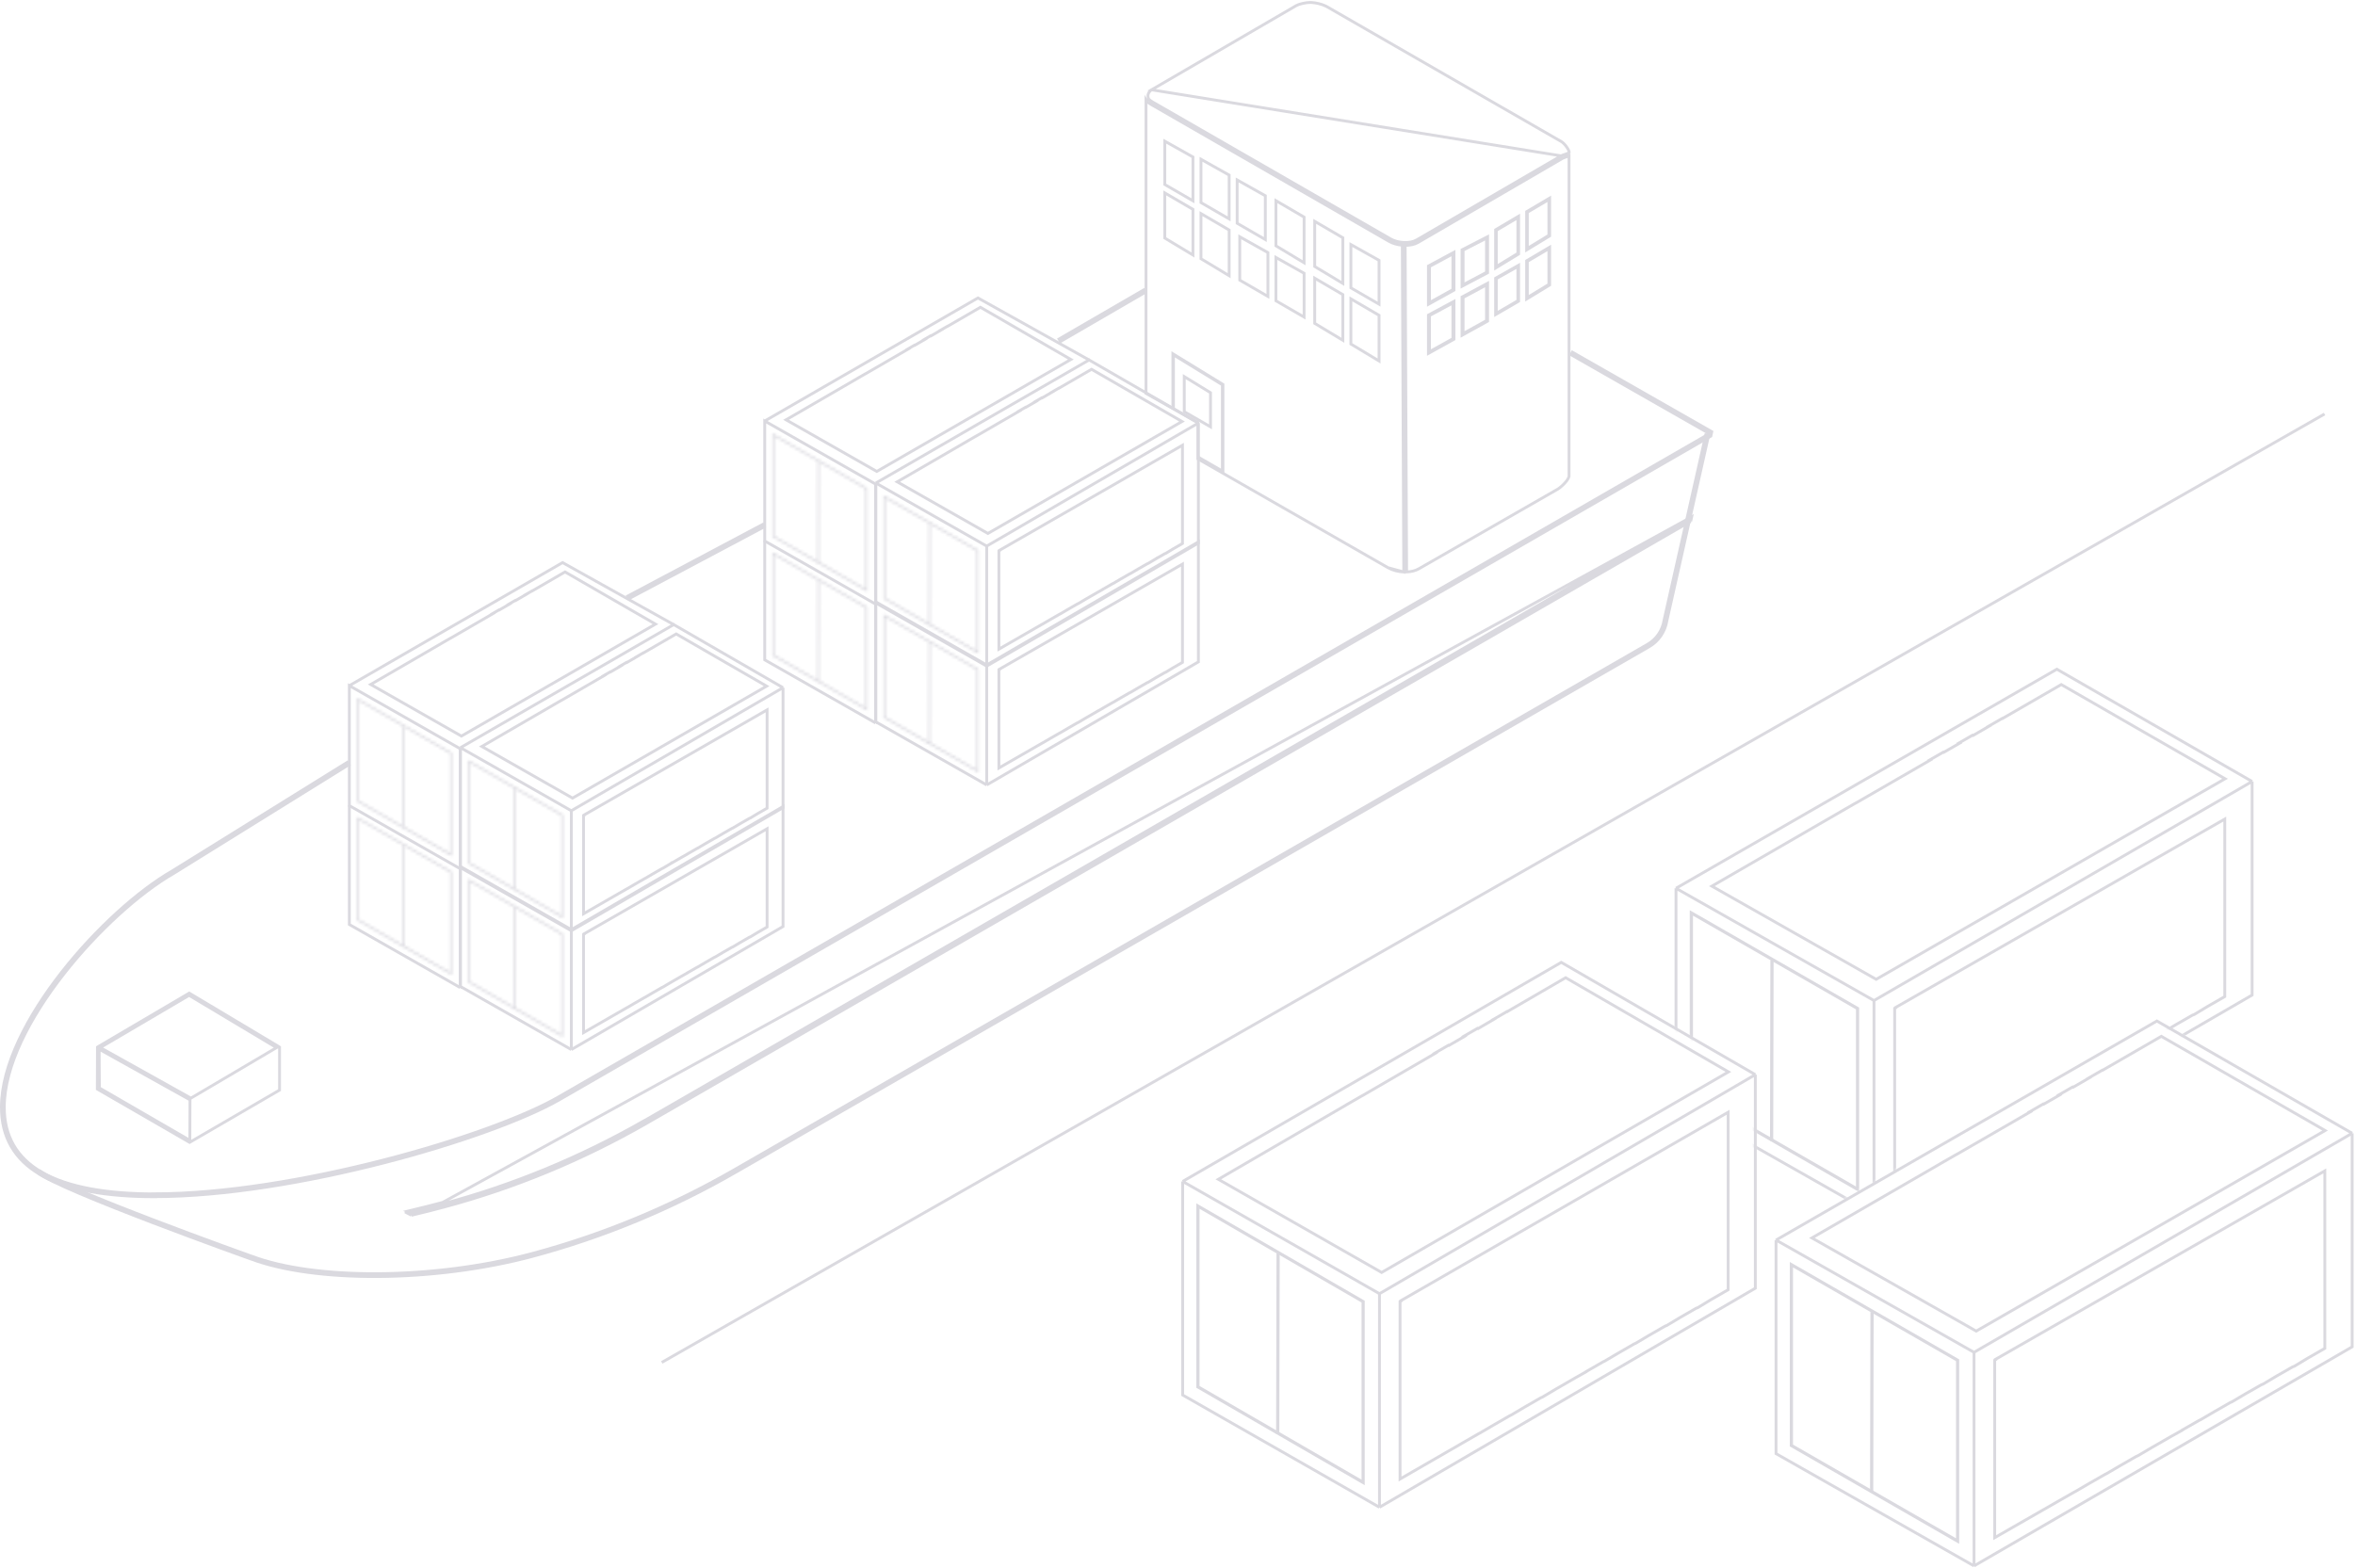 <svg width="826" height="550" viewBox="0 0 826 550" fill="none" xmlns="http://www.w3.org/2000/svg">
<path d="M13.455 411.005C20.975 417.242 88.156 441.233 88.156 441.233H88.208C110.245 449.558 151.969 449.558 186.67 440.293C211.527 433.639 235.417 423.722 257.715 410.882L578.087 226.509C581.377 224.63 583.597 221.342 584.171 217.61L598.897 152.185" stroke="#DAD9DF" stroke-width="2"/>
<path d="M550.825 123.749L599.837 151.715L599.628 152.681L196.069 385.333C171.97 399.19 103.013 419.337 54.134 419.337V419.363C37.842 419.363 23.794 417.119 14.368 411.665C5.465 406.498 0.974 398.695 1 388.413C1.052 359.445 36.98 319.595 60.74 305.947L122.533 267.581M268.221 184.169L219.91 209.834M371.259 119.628L401.831 101.889" stroke="#DAD9DF" stroke-width="2"/>
<path d="M592.761 181.661L226.347 392.973L225.597 393.406V393.377C203.401 406.054 179.78 415.79 155.39 422.33M592.761 181.661L155.261 421.847M592.761 181.661L593.348 181.322L592.998 182.905M592.761 181.661L226.71 393.568M592.761 181.661L592.557 182.582M592.761 181.661L592.557 182.582M155.39 422.33L155.261 421.847M155.39 422.33C155.39 422.33 155.39 422.33 155.39 422.33L155.261 421.847M155.39 422.33C152.177 423.193 148.109 424.231 143.446 425.344M155.261 421.847C151.926 422.742 147.667 423.827 142.777 424.989C143 425.108 143.223 425.226 143.446 425.344M143.446 425.344C143.202 425.402 142.956 425.46 142.708 425.519C142.489 425.402 142.269 425.282 142.049 425.161L144.32 426.362M143.446 425.344C143.758 425.508 144.071 425.67 144.386 425.832M144.386 425.832C144.326 425.847 144.265 425.861 144.205 425.875L144.32 426.362M144.386 425.832C144.44 425.861 144.495 425.889 144.55 425.918L144.32 426.362M144.386 425.832C148.719 424.805 152.54 423.831 155.574 423.008L155.575 423.008C180.311 416.391 204.24 406.491 226.709 393.569M144.32 426.362C148.733 425.318 152.623 424.326 155.704 423.491C180.483 416.862 204.452 406.946 226.959 394.002M226.709 393.569L226.959 394.002M226.709 393.569C226.71 393.568 226.71 393.568 226.71 393.568M226.709 393.569L226.71 393.568M226.959 394.002L226.71 393.568M226.959 394.002L592.998 182.905M226.71 393.568L592.557 182.582M226.71 393.568L592.557 182.582M592.998 182.905L592.748 182.472L592.557 182.582M592.998 182.905L592.509 182.797L592.557 182.582" stroke="#DAD9DF"/>
<path d="M492.36 200.664L491.853 86.037C490.219 85.9 488.568 85.453 487.236 84.694L487.235 84.693L405.043 37.382C405.043 37.382 405.042 37.381 405.042 37.381C404.956 37.333 404.868 37.283 404.776 37.232C404.24 36.931 403.615 36.581 403.091 36.215C402.783 36 402.489 35.766 402.259 35.517C402.146 35.395 402.038 35.258 401.951 35.108V46.941V47.046V138.007L419.9 148.149L420.154 148.292V148.584V160.999L486.844 199.173L492.36 200.664ZM492.36 200.664C490.423 200.589 488.447 200.088 486.845 199.173L492.36 200.664ZM403.896 31.507C403.896 31.507 403.896 31.507 403.896 31.507L454.652 1.967C454.652 1.966 454.652 1.966 454.653 1.966C454.675 1.953 454.697 1.941 454.719 1.928C455.211 1.659 456.037 1.389 456.955 1.186C457.865 0.985 458.814 0.862 459.532 0.861C459.663 0.862 459.795 0.866 459.928 0.871C461.568 0.947 463.686 1.471 465.058 2.156C465.185 2.221 465.311 2.289 465.434 2.359C465.434 2.359 465.434 2.359 465.435 2.359L547.627 49.671C548.214 50.01 548.915 50.744 549.479 51.54C549.757 51.931 549.989 52.32 550.15 52.657C550.319 53.012 550.379 53.25 550.379 53.361C550.379 53.361 550.379 53.362 550.379 53.365C550.378 53.375 550.373 53.407 550.363 53.459C550.358 53.485 550.352 53.51 550.348 53.528L550.346 53.536C550.319 53.562 550.266 53.603 550.175 53.654C549.988 53.759 549.722 53.867 549.403 53.98C549.247 54.035 549.085 54.09 548.921 54.145L548.888 54.156C548.736 54.207 548.581 54.259 548.433 54.311C548.126 54.419 547.809 54.54 547.573 54.678L403.896 31.507ZM403.896 31.507C403.66 31.644 403.236 32.016 402.942 32.536C402.655 33.043 402.513 33.65 402.74 34.303C402.756 34.348 402.781 34.43 402.779 34.529C402.806 34.6 402.868 34.703 402.993 34.838C403.154 35.012 403.382 35.199 403.663 35.395C404.143 35.73 404.718 36.052 405.257 36.355C405.351 36.407 405.444 36.46 405.535 36.511L405.539 36.513L487.732 83.825C489.027 84.564 490.712 84.991 492.374 85.069C494.088 85.149 495.71 84.855 496.816 84.218C496.816 84.218 496.817 84.218 496.817 84.218L547.572 54.678L403.896 31.507ZM549.738 54.922C549.936 54.852 550.139 54.775 550.327 54.692V65.757V65.783V66.801V166.673V166.715L550.334 166.757C550.378 167.015 550.291 167.395 550.025 167.888C549.766 168.367 549.375 168.884 548.924 169.386C548.019 170.396 546.944 171.27 546.399 171.59C546.398 171.591 546.397 171.591 546.397 171.592L497.627 199.565L497.626 199.566C496.482 200.226 494.969 200.6 493.36 200.663L492.853 86.081C494.502 86.091 496.115 85.776 497.316 85.085L497.318 85.083L548.076 55.542L548.077 55.541C548.22 55.457 548.454 55.363 548.764 55.255C548.915 55.202 549.074 55.148 549.239 55.093C549.403 55.038 549.573 54.981 549.738 54.922Z" stroke="#DAD9DF"/>
<path d="M420.659 160.597L427.99 164.835L428.74 165.268V164.402V135.278V134.998L428.501 134.851L412.339 124.961L411.578 124.495V125.387V142.932L411.377 142.831V124.114L428.941 134.879V165.648L420.659 160.852L420.659 160.597Z" stroke="#DAD9DF"/>
<path d="M424.581 149.756L415.372 144.436V132.126L424.581 137.776V149.756Z" stroke="#DAD9DF"/>
<path d="M97.374 366.953L97.396 366.976L97.444 367.006L98.045 367.381V382.448L66.507 400.791L34.136 382.083L34.186 367.382L34.782 367.01L66.375 348.426L97.374 366.953ZM66.608 349.373L66.489 349.302H66.351H66.299H66.162L66.045 349.371L35.914 367.09L35.162 367.533L35.924 367.958L66.708 385.13L66.958 385.269L67.205 385.124L72.479 382.018L72.48 382.018L96.266 367.978L96.991 367.55L96.269 367.118L66.608 349.373ZM35.524 368.52L34.774 368.102L34.78 368.96L34.858 381.408L34.86 381.694L35.108 381.838L65.839 399.636L66.586 400.068L66.59 399.205L66.642 386.156L66.643 385.861L66.385 385.718L41.268 371.73L41.267 371.73L35.524 368.52Z" stroke="#DAD9DF"/>
<path d="M535.948 74.316L535.702 74.462V74.747V86.278V87.168L536.462 86.706L543.019 82.712L543.259 82.566V82.285V70.871V69.995L542.504 70.441L535.948 74.316ZM543.525 82.76L535.459 87.68V74.276L543.525 69.503V82.76Z" stroke="#DAD9DF"/>
<path d="M525.068 80.662L524.822 80.808V81.093V92.624V93.514L525.583 93.051L532.139 89.058L532.379 88.912V88.631V77.217V76.341L531.624 76.787L525.068 80.662ZM532.645 89.106L524.579 94.026V80.622L532.645 75.849V89.106Z" stroke="#DAD9DF"/>
<path d="M513.436 87.622L513.165 87.761V88.067V99.074V99.904L513.898 99.516L521.11 95.704L521.376 95.564V95.262V84.368V83.549L520.648 83.923L513.436 87.622ZM521.769 95.683L512.797 100.432V87.65L521.769 83.043V95.683Z" stroke="#DAD9DF"/>
<path d="M501.641 93.344L501.377 93.486V93.785V105.316V106.165L502.12 105.754L509.331 101.76L509.589 101.617V101.323V89.909V89.073L508.852 89.469L501.641 93.344ZM509.982 101.784L501.01 106.76V93.327L509.982 88.501V101.784Z" stroke="#DAD9DF"/>
<path d="M535.948 91.541L535.702 91.686V91.972V103.503V104.393L536.462 103.93L543.019 99.937L543.259 99.791V99.51V88.096V87.22L542.504 87.666L535.948 91.541ZM543.525 99.985L535.459 104.905V91.501L543.525 86.728V99.985Z" stroke="#DAD9DF"/>
<path d="M525.077 97.604L524.822 97.747V98.039V109.047V109.916L525.574 109.479L532.13 105.667L532.379 105.522V105.235V94.34V93.484L531.633 93.904L525.077 97.604ZM532.645 105.669L524.579 110.365V97.609L532.645 93.054V105.669Z" stroke="#DAD9DF"/>
<path d="M513.428 104.223L513.165 104.364V104.663V116.195V117.043L513.907 116.632L521.119 112.639L521.376 112.496V112.201V100.788V99.952L520.64 100.347L513.428 104.223ZM521.769 112.663L512.797 117.638V104.206L521.769 99.38V112.663Z" stroke="#DAD9DF"/>
<path d="M501.641 110.568L501.377 110.71V111.009V122.54V123.389L502.12 122.978L509.331 118.984L509.589 118.842V118.547V107.133V106.297L508.852 106.693L501.641 110.568ZM509.982 119.009L501.01 123.984V110.551L509.982 105.725V119.009Z" stroke="#DAD9DF"/>
<path d="M483.694 91.345V106.714L473.815 100.997V85.798L483.694 91.345Z" stroke="#DAD9DF"/>
<path d="M471.001 83.424V99.443L461.122 93.498V77.656L471.001 83.424Z" stroke="#DAD9DF"/>
<path d="M457.404 76.172V92.191L447.525 86.245V70.404L457.404 76.172Z" stroke="#DAD9DF"/>
<path d="M431.116 61.428V76.798L421.237 71.081V55.882L431.116 61.428Z" stroke="#DAD9DF"/>
<path d="M443.805 68.68V84.05L433.927 78.333V63.134L443.805 68.68Z" stroke="#DAD9DF"/>
<path d="M418.423 55.083V70.452L408.544 64.735V49.536L418.423 55.083Z" stroke="#DAD9DF"/>
<path d="M483.694 110.621V126.64L473.815 120.694V104.853L483.694 110.621Z" stroke="#DAD9DF"/>
<path d="M471.001 103.369V119.387L461.122 113.442V97.6L471.001 103.369Z" stroke="#DAD9DF"/>
<path d="M457.404 95.877V111.247L447.525 105.53V90.331L457.404 95.877Z" stroke="#DAD9DF"/>
<path d="M444.714 88.625V103.994L434.835 98.278V83.079L444.714 88.625Z" stroke="#DAD9DF"/>
<path d="M431.116 80.705V96.724L421.237 90.778V74.937L431.116 80.705Z" stroke="#DAD9DF"/>
<path d="M418.423 73.453V89.471L408.544 83.526V67.684L418.423 73.453Z" stroke="#DAD9DF"/>
<path d="M307.1 253.633V211.536M307.1 253.633L268.221 231.506V189.747M307.1 253.633L307.656 253.31" stroke="#DAD9DF"/>
<mask id="path-29-inside-1_2277_29925" fill="white">
<path d="M304.182 249.277L270.92 230.08V193.726L304.182 212.923V249.277ZM271.553 229.72L303.56 248.186V213.272L271.553 194.806V229.71V229.72Z"/>
</mask>
<path d="M304.182 249.277L303.683 250.143L305.182 251.009V249.277H304.182ZM270.92 230.08H269.92V230.658L270.42 230.946L270.92 230.08ZM270.92 193.726L271.42 192.86L269.92 191.995V193.726H270.92ZM304.182 212.923H305.182V212.346L304.682 212.057L304.182 212.923ZM271.553 229.72H270.553V230.298L271.053 230.587L271.553 229.72ZM303.56 248.186L303.061 249.053L304.56 249.918V248.186H303.56ZM303.56 213.272H304.56V212.695L304.06 212.406L303.56 213.272ZM271.553 194.806L272.053 193.94L270.553 193.075V194.806H271.553ZM304.682 248.411L271.42 229.214L270.42 230.946L303.683 250.143L304.682 248.411ZM271.92 230.08V193.726H269.92V230.08H271.92ZM270.42 194.592L303.683 213.789L304.682 212.057L271.42 192.86L270.42 194.592ZM303.182 212.923V249.277H305.182V212.923H303.182ZM271.053 230.587L303.061 249.053L304.06 247.32L272.053 228.854L271.053 230.587ZM304.56 248.186V213.272H302.56V248.186H304.56ZM304.06 212.406L272.053 193.94L271.053 195.672L303.061 214.138L304.06 212.406ZM270.553 194.806V229.71H272.553V194.806H270.553ZM270.553 229.71V229.72H272.553V229.71H270.553Z" fill="#DAD9DF" mask="url(#path-29-inside-1_2277_29925)"/>
<mask id="path-31-inside-2_2277_29925" fill="white">
<path d="M287.312 239.188L286.679 239.177L286.755 203.586L287.388 203.597L287.312 239.188Z"/>
</mask>
<path d="M287.312 239.188L287.294 240.188L288.309 240.205L288.312 239.19L287.312 239.188ZM286.679 239.177L285.679 239.175L285.677 240.16L286.661 240.177L286.679 239.177ZM286.755 203.586L286.772 202.587L285.757 202.569L285.755 203.584L286.755 203.586ZM287.388 203.597L288.388 203.599L288.39 202.614L287.405 202.597L287.388 203.597ZM287.329 238.188L286.696 238.177L286.661 240.177L287.294 240.188L287.329 238.188ZM287.679 239.179L287.755 203.589L285.755 203.584L285.679 239.175L287.679 239.179ZM286.738 204.586L287.371 204.597L287.405 202.597L286.772 202.587L286.738 204.586ZM286.388 203.595L286.312 239.186L288.312 239.19L288.388 203.599L286.388 203.595Z" fill="#DAD9DF" mask="url(#path-31-inside-2_2277_29925)"/>
<path d="M346.081 275.391L420.33 232.214V190.117L346.081 233.294M346.081 275.391V233.294M346.081 275.391L307.202 253.263V211.166L346.081 233.294" stroke="#DAD9DF"/>
<path d="M350.361 269.441V234.97L350.595 234.833L350.574 234.77L414.741 197.908V232.075V232.386L411.51 234.249L411.51 234.249L411.5 234.255L408.862 235.852L408.595 235.944L408.55 235.959L408.509 235.983L405.377 237.783L405.377 237.783L405.37 237.787L402.725 239.367L402.474 239.46L402.435 239.474L402.399 239.495L399.234 241.305L399.234 241.305L399.227 241.309L396.576 242.882L396.339 242.977L396.306 242.99L396.276 243.007L393.089 244.84L393.085 244.842L390.426 246.408L390.204 246.505L390.178 246.516L390.154 246.53L386.945 248.374L386.694 248.518V248.547L384.56 249.746L384.56 249.745L384.55 249.751L384.26 249.923L384.09 250.018L384.086 250.021L380.812 251.908L380.812 251.908L380.806 251.911L378.155 253.484L377.918 253.578L377.885 253.592L377.855 253.609L374.668 255.442L374.664 255.444L372.002 257.012L371.786 257.111L371.764 257.12L371.744 257.132L368.535 258.976L368.532 258.978L365.862 260.54L365.658 260.642L365.645 260.648L365.633 260.655L362.402 262.509L362.401 262.51L359.724 264.055L359.717 264.059L359.528 264.164L359.528 264.164L359.52 264.168L356.275 266.04L356.268 266.044L356.177 266.094L356.171 266.098L353.573 267.593L353.571 267.594L353.442 267.669L353.44 267.67L350.361 269.441Z" stroke="#DAD9DF"/>
<mask id="path-35-inside-3_2277_29925" fill="white">
<path d="M343.164 271.035L309.901 251.838V215.484L343.164 234.681V271.035ZM310.534 251.478L342.542 269.944V235.03L310.534 216.563V251.467V251.478Z"/>
</mask>
<path d="M343.164 271.035L342.664 271.901L344.164 272.766V271.035H343.164ZM309.901 251.838H308.901V252.415L309.402 252.704L309.901 251.838ZM309.901 215.484L310.401 214.618L308.901 213.752V215.484H309.901ZM343.164 234.681H344.164V234.103L343.664 233.814L343.164 234.681ZM310.534 251.478H309.534V252.055L310.035 252.344L310.534 251.478ZM342.542 269.944L342.042 270.81L343.542 271.675V269.944H342.542ZM342.542 235.03H343.542V234.452L343.042 234.163L342.542 235.03ZM310.534 216.563L311.034 215.697L309.534 214.832V216.563H310.534ZM343.664 270.168L310.401 250.972L309.402 252.704L342.664 271.901L343.664 270.168ZM310.901 251.838V215.484H308.901V251.838H310.901ZM309.402 216.35L342.664 235.547L343.664 233.814L310.401 214.618L309.402 216.35ZM342.164 234.681V271.035H344.164V234.681H342.164ZM310.035 252.344L342.042 270.81L343.042 269.078L311.034 250.612L310.035 252.344ZM343.542 269.944V235.03H341.542V269.944H343.542ZM343.042 234.163L311.034 215.697L310.035 217.43L342.042 235.896L343.042 234.163ZM309.534 216.563V251.467H311.534V216.563H309.534ZM309.534 251.467V251.478H311.534V251.467H309.534Z" fill="#DAD9DF" mask="url(#path-35-inside-3_2277_29925)"/>
<mask id="path-37-inside-4_2277_29925" fill="white">
<path d="M326.293 260.945L325.66 260.934L325.737 225.344L326.37 225.355L326.293 260.945Z"/>
</mask>
<path d="M326.293 260.945L326.276 261.945L327.291 261.963L327.293 260.947L326.293 260.945ZM325.66 260.934L324.66 260.932L324.658 261.917L325.643 261.934L325.66 260.934ZM325.737 225.344L325.754 224.344L324.739 224.326L324.737 225.342L325.737 225.344ZM326.37 225.355L327.37 225.357L327.372 224.372L326.387 224.355L326.37 225.355ZM326.31 259.945L325.677 259.934L325.643 261.934L326.276 261.945L326.31 259.945ZM326.66 260.936L326.737 225.346L324.737 225.342L324.66 260.932L326.66 260.936ZM325.719 226.344L326.352 226.355L326.387 224.355L325.754 224.344L325.719 226.344ZM325.37 225.353L325.293 260.943L327.293 260.947L327.37 225.357L325.37 225.353Z" fill="#DAD9DF" mask="url(#path-37-inside-4_2277_29925)"/>
<path d="M268.221 147.707L343.009 104.531L381.993 126.288M268.221 147.707L307.1 169.835V211.932L268.221 189.804V147.707Z" stroke="#DAD9DF"/>
<path d="M275.704 147.287L300.618 132.836L302.226 131.903H302.221L303.709 131.049H303.732L303.848 130.981L317.817 122.888L318.569 122.453L318.494 122.41L320.721 121.123L320.798 121.167L321.046 121.023L323.578 119.562L324.343 119.12L324.245 119.066L326.465 117.784L326.564 117.839L326.81 117.696L329.342 116.223L330.142 115.758L330.101 115.738L332.294 114.472L332.338 114.494L332.571 114.359L343.877 107.807L375.6 126.118L307.527 165.398L307.208 165.215L307.206 165.214L275.704 147.287Z" stroke="#DAD9DF"/>
<mask id="path-41-inside-5_2277_29925" fill="white">
<path d="M304.182 207.576L270.92 188.379V152.025L304.182 171.222V207.576ZM271.553 188.019L303.56 206.485V171.571L271.553 153.105V188.008V188.019Z"/>
</mask>
<path d="M304.182 207.576L303.683 208.442L305.182 209.308V207.576H304.182ZM270.92 188.379H269.92V188.956L270.42 189.245L270.92 188.379ZM270.92 152.025L271.42 151.159L269.92 150.293V152.025H270.92ZM304.182 171.222H305.182V170.644L304.682 170.356L304.182 171.222ZM271.553 188.019H270.553V188.597L271.053 188.885L271.553 188.019ZM303.56 206.485L303.061 207.351L304.56 208.216V206.485H303.56ZM303.56 171.571H304.56V170.993L304.06 170.705L303.56 171.571ZM271.553 153.105L272.053 152.239L270.553 151.373V153.105H271.553ZM304.682 206.71L271.42 187.513L270.42 189.245L303.683 208.442L304.682 206.71ZM271.92 188.379V152.025H269.92V188.379H271.92ZM270.42 152.891L303.683 172.088L304.682 170.356L271.42 151.159L270.42 152.891ZM303.182 171.222V207.576H305.182V171.222H303.182ZM271.053 188.885L303.061 207.351L304.06 205.619L272.053 187.153L271.053 188.885ZM304.56 206.485V171.571H302.56V206.485H304.56ZM304.06 170.705L272.053 152.239L271.053 153.971L303.061 172.437L304.06 170.705ZM270.553 153.105V188.008H272.553V153.105H270.553ZM270.553 188.008V188.019H272.553V188.008H270.553Z" fill="#DAD9DF" mask="url(#path-41-inside-5_2277_29925)"/>
<mask id="path-43-inside-6_2277_29925" fill="white">
<path d="M287.312 197.486L286.679 197.476L286.755 161.885L287.388 161.896L287.312 197.486Z"/>
</mask>
<path d="M287.312 197.486L287.294 198.486L288.309 198.504L288.312 197.489L287.312 197.486ZM286.679 197.476L285.679 197.473L285.677 198.458L286.661 198.475L286.679 197.476ZM286.755 161.885L286.772 160.885L285.757 160.868L285.755 161.883L286.755 161.885ZM287.388 161.896L288.388 161.898L288.39 160.913L287.405 160.896L287.388 161.896ZM287.329 196.487L286.696 196.476L286.661 198.475L287.294 198.486L287.329 196.487ZM287.679 197.478L287.755 161.887L285.755 161.883L285.679 197.473L287.679 197.478ZM286.738 162.885L287.371 162.896L287.405 160.896L286.772 160.885L286.738 162.885ZM286.388 161.894L286.312 197.484L288.312 197.489L288.388 161.898L286.388 161.894Z" fill="#DAD9DF" mask="url(#path-43-inside-6_2277_29925)"/>
<path d="M307.202 169.464L381.991 126.288L420.33 148.416M307.202 169.464L346.081 191.592M307.202 169.464V211.561L346.081 233.689M420.33 148.416V190.513L346.081 233.689M420.33 148.416L346.081 191.592M346.081 233.689V191.592" stroke="#DAD9DF"/>
<path d="M350.361 227.74V193.268L350.595 193.132L350.574 193.069L414.741 156.207V190.374V190.685L411.51 192.548L411.51 192.548L411.5 192.553L408.862 194.151L408.595 194.243L408.55 194.258L408.509 194.282L405.377 196.082L405.377 196.081L405.37 196.086L402.725 197.666L402.474 197.759L402.435 197.773L402.399 197.794L399.234 199.604L399.234 199.604L399.227 199.608L396.576 201.181L396.339 201.275L396.306 201.289L396.276 201.306L393.089 203.139L393.085 203.141L390.426 204.707L390.204 204.804L390.178 204.815L390.154 204.829L386.945 206.673L386.694 206.817V206.846L384.56 208.044L384.56 208.044L384.55 208.05L384.26 208.222L384.09 208.317L384.086 208.32L380.812 210.207L380.812 210.207L380.806 210.21L378.155 211.783L377.918 211.877L377.885 211.89L377.855 211.908L374.668 213.741L374.664 213.743L372.002 215.311L371.786 215.409L371.764 215.419L371.744 215.431L368.535 217.274L368.532 217.276L365.862 218.839L365.658 218.94L365.645 218.947L365.633 218.954L362.402 220.808L362.401 220.809L359.724 222.354L359.717 222.358L359.528 222.463L359.528 222.463L359.52 222.467L356.275 224.339L356.268 224.343L356.177 224.393L356.171 224.397L353.573 225.891L353.571 225.893L353.442 225.968L353.44 225.969L350.361 227.74Z" stroke="#DAD9DF"/>
<path d="M314.685 169.045L339.6 154.593L341.207 153.66H341.202L342.691 152.806H342.713L342.83 152.739L356.798 144.646L357.55 144.21L357.475 144.167L359.703 142.881L359.779 142.924L360.028 142.781L362.56 141.319L363.324 140.878L363.226 140.823L365.446 139.541L365.546 139.596L365.791 139.453L368.323 137.981L369.123 137.515L369.083 137.495L371.275 136.229L371.319 136.251L371.553 136.116L382.858 129.564L414.582 147.876L346.508 187.156L346.189 186.972L346.188 186.971L314.685 169.045Z" stroke="#DAD9DF"/>
<mask id="path-48-inside-7_2277_29925" fill="white">
<path d="M343.164 229.333L309.901 210.136V173.782L343.164 192.979V229.333ZM310.534 209.776L342.542 228.242V193.328L310.534 174.862V209.765V209.776Z"/>
</mask>
<path d="M343.164 229.333L342.664 230.199L344.164 231.065V229.333H343.164ZM309.901 210.136H308.901V210.714L309.402 211.002L309.901 210.136ZM309.901 173.782L310.401 172.916L308.901 172.051V173.782H309.901ZM343.164 192.979H344.164V192.402L343.664 192.113L343.164 192.979ZM310.534 209.776H309.534V210.354L310.035 210.643L310.534 209.776ZM342.542 228.242L342.042 229.109L343.542 229.974V228.242H342.542ZM342.542 193.328H343.542V192.751L343.042 192.462L342.542 193.328ZM310.534 174.862L311.034 173.996L309.534 173.131V174.862H310.534ZM343.664 228.467L310.401 209.27L309.402 211.002L342.664 230.199L343.664 228.467ZM310.901 210.136V173.782H308.901V210.136H310.901ZM309.402 174.648L342.664 193.845L343.664 192.113L310.401 172.916L309.402 174.648ZM342.164 192.979V229.333H344.164V192.979H342.164ZM310.035 210.643L342.042 229.109L343.042 227.376L311.034 208.91L310.035 210.643ZM343.542 228.242V193.328H341.542V228.242H343.542ZM343.042 192.462L311.034 173.996L310.035 175.728L342.042 194.194L343.042 192.462ZM309.534 174.862V209.765H311.534V174.862H309.534ZM309.534 209.765V209.776H311.534V209.765H309.534Z" fill="#DAD9DF" mask="url(#path-48-inside-7_2277_29925)"/>
<mask id="path-50-inside-8_2277_29925" fill="white">
<path d="M326.293 219.244L325.66 219.233L325.737 183.642L326.37 183.653L326.293 219.244Z"/>
</mask>
<path d="M326.293 219.244L326.276 220.244L327.291 220.261L327.293 219.246L326.293 219.244ZM325.66 219.233L324.66 219.231L324.658 220.216L325.643 220.233L325.66 219.233ZM325.737 183.642L325.754 182.642L324.739 182.625L324.737 183.64L325.737 183.642ZM326.37 183.653L327.37 183.655L327.372 182.67L326.387 182.653L326.37 183.653ZM326.31 218.244L325.677 218.233L325.643 220.233L326.276 220.244L326.31 218.244ZM326.66 219.235L326.737 183.644L324.737 183.64L324.66 219.231L326.66 219.235ZM325.719 184.642L326.352 184.653L326.387 182.653L325.754 182.642L325.719 184.642ZM325.37 183.651L325.293 219.242L327.293 219.246L327.37 183.655L325.37 183.651Z" fill="#DAD9DF" mask="url(#path-50-inside-8_2277_29925)"/>
<path d="M161.411 346.481V304.384M161.411 346.481L122.531 324.353V282.594M161.411 346.481L161.966 346.158" stroke="#DAD9DF"/>
<mask id="path-53-inside-9_2277_29925" fill="white">
<path d="M158.493 342.125L125.23 322.928V286.574L158.493 305.771V342.125ZM125.863 322.568L157.871 341.034V306.12L125.863 287.654V322.557V322.568Z"/>
</mask>
<path d="M158.493 342.125L157.993 342.991L159.493 343.857V342.125H158.493ZM125.23 322.928H124.23V323.505L124.731 323.794L125.23 322.928ZM125.23 286.574L125.73 285.708L124.23 284.842V286.574H125.23ZM158.493 305.771H159.493V305.193L158.993 304.905L158.493 305.771ZM125.863 322.568H124.863V323.146L125.364 323.434L125.863 322.568ZM157.871 341.034L157.371 341.9L158.871 342.766V341.034H157.871ZM157.871 306.12H158.871V305.542L158.371 305.254L157.871 306.12ZM125.863 287.654L126.363 286.788L124.863 285.922V287.654H125.863ZM158.993 341.259L125.73 322.062L124.731 323.794L157.993 342.991L158.993 341.259ZM126.23 322.928V286.574H124.23V322.928H126.23ZM124.731 287.44L157.993 306.637L158.993 304.905L125.73 285.708L124.731 287.44ZM157.493 305.771V342.125H159.493V305.771H157.493ZM125.364 323.434L157.371 341.9L158.371 340.168L126.363 321.702L125.364 323.434ZM158.871 341.034V306.12H156.871V341.034H158.871ZM158.371 305.254L126.363 286.788L125.364 288.52L157.371 306.986L158.371 305.254ZM124.863 287.654V322.557H126.863V287.654H124.863ZM124.863 322.557V322.568H126.863V322.557H124.863Z" fill="#DAD9DF" mask="url(#path-53-inside-9_2277_29925)"/>
<mask id="path-55-inside-10_2277_29925" fill="white">
<path d="M141.622 332.036L140.989 332.025L141.066 296.434L141.699 296.445L141.622 332.036Z"/>
</mask>
<path d="M141.622 332.036L141.605 333.035L142.62 333.053L142.622 332.038L141.622 332.036ZM140.989 332.025L139.989 332.022L139.987 333.007L140.972 333.024L140.989 332.025ZM141.066 296.434L141.083 295.434L140.068 295.417L140.066 296.432L141.066 296.434ZM141.699 296.445L142.699 296.447L142.701 295.462L141.716 295.445L141.699 296.445ZM141.639 331.036L141.007 331.025L140.972 333.024L141.605 333.035L141.639 331.036ZM141.989 332.027L142.066 296.436L140.066 296.432L139.989 332.022L141.989 332.027ZM141.048 297.434L141.681 297.445L141.716 295.445L141.083 295.434L141.048 297.434ZM140.699 296.443L140.622 332.033L142.622 332.038L142.699 296.447L140.699 296.443Z" fill="#DAD9DF" mask="url(#path-55-inside-10_2277_29925)"/>
<path d="M200.392 368.238L274.641 325.062V282.965L200.392 326.141M200.392 368.238V326.141M200.392 368.238L161.513 346.11V304.013L200.392 326.141" stroke="#DAD9DF"/>
<path d="M204.672 362.289V327.817L204.906 327.681L204.885 327.618L269.051 290.755V324.923V325.234L265.82 327.097L265.82 327.097L265.811 327.102L263.172 328.7L262.906 328.791L262.861 328.807L262.82 328.831L259.688 330.63L259.688 330.63L259.681 330.635L257.036 332.214L256.784 332.307L256.745 332.322L256.709 332.342L253.545 334.153L253.545 334.153L253.538 334.157L250.887 335.73L250.65 335.824L250.617 335.837L250.586 335.855L247.4 337.687L247.395 337.69L244.737 339.256L244.514 339.353L244.488 339.364L244.464 339.378L241.256 341.221L241.005 341.366V341.395L238.87 342.593L238.87 342.593L238.86 342.599L238.57 342.771L238.401 342.866L238.396 342.869L235.122 344.756L235.122 344.756L235.117 344.759L232.466 346.331L232.229 346.426L232.196 346.439L232.165 346.457L228.979 348.289L228.974 348.292L226.312 349.86L226.096 349.958L226.075 349.968L226.054 349.98L222.846 351.823L222.842 351.825L220.172 353.388L219.969 353.489L219.956 353.496L219.943 353.503L216.713 355.357L216.712 355.358L214.035 356.902L214.027 356.907L213.838 357.012L213.838 357.011L213.831 357.016L210.586 358.888L210.579 358.892L210.488 358.942L210.481 358.946L207.884 360.44L207.881 360.442L207.753 360.516L207.75 360.518L204.672 362.289Z" stroke="#DAD9DF"/>
<mask id="path-59-inside-11_2277_29925" fill="white">
<path d="M197.474 363.882L164.212 344.685V308.331L197.474 327.528V363.882ZM164.845 344.325L196.852 362.791V327.877L164.845 309.411V344.315V344.325Z"/>
</mask>
<path d="M197.474 363.882L196.975 364.748L198.474 365.614V363.882H197.474ZM164.212 344.685H163.212V345.263L163.712 345.551L164.212 344.685ZM164.212 308.331L164.712 307.465L163.212 306.6V308.331H164.212ZM197.474 327.528H198.474V326.951L197.974 326.662L197.474 327.528ZM164.845 344.325H163.845V344.903L164.345 345.192L164.845 344.325ZM196.852 362.791L196.353 363.658L197.852 364.523V362.791H196.852ZM196.852 327.877H197.852V327.3L197.352 327.011L196.852 327.877ZM164.845 309.411L165.345 308.545L163.845 307.68V309.411H164.845ZM197.974 363.016L164.712 343.819L163.712 345.551L196.975 364.748L197.974 363.016ZM165.212 344.685V308.331H163.212V344.685H165.212ZM163.712 309.197L196.975 328.394L197.974 326.662L164.712 307.465L163.712 309.197ZM196.474 327.528V363.882H198.474V327.528H196.474ZM164.345 345.192L196.353 363.658L197.352 361.925L165.345 343.459L164.345 345.192ZM197.852 362.791V327.877H195.852V362.791H197.852ZM197.352 327.011L165.345 308.545L164.345 310.277L196.353 328.743L197.352 327.011ZM163.845 309.411V344.315H165.845V309.411H163.845ZM163.845 344.315V344.325H165.845V344.315H163.845Z" fill="#DAD9DF" mask="url(#path-59-inside-11_2277_29925)"/>
<mask id="path-61-inside-12_2277_29925" fill="white">
<path d="M180.604 353.793L179.971 353.782L180.047 318.191L180.68 318.202L180.604 353.793Z"/>
</mask>
<path d="M180.604 353.793L180.586 354.793L181.601 354.81L181.604 353.795L180.604 353.793ZM179.971 353.782L178.971 353.78L178.969 354.765L179.953 354.782L179.971 353.782ZM180.047 318.191L180.064 317.192L179.049 317.174L179.047 318.189L180.047 318.191ZM180.68 318.202L181.68 318.204L181.682 317.219L180.697 317.202L180.68 318.202ZM180.621 352.793L179.988 352.782L179.953 354.782L180.586 354.793L180.621 352.793ZM180.971 353.784L181.047 318.194L179.047 318.189L178.971 353.78L180.971 353.784ZM180.03 319.191L180.663 319.202L180.697 317.202L180.064 317.192L180.03 319.191ZM179.68 318.2L179.604 353.791L181.604 353.795L181.68 318.204L179.68 318.2Z" fill="#DAD9DF" mask="url(#path-61-inside-12_2277_29925)"/>
<path d="M122.531 240.555L197.32 197.378L236.304 219.136M122.531 240.555L161.411 262.683V304.78L122.531 282.652V240.555Z" stroke="#DAD9DF"/>
<path d="M130.014 240.135L154.929 225.683L156.536 224.751H156.531L158.02 223.896H158.043L158.159 223.829L172.127 215.736L172.879 215.3L172.804 215.257L175.032 213.971L175.108 214.015L175.357 213.871L177.889 212.41L178.653 211.968L178.555 211.914L180.776 210.631L180.875 210.686L181.12 210.544L183.652 209.071L184.452 208.606L184.412 208.585L186.604 207.319L186.648 207.341L186.882 207.206L198.188 200.655L229.911 218.966L161.837 258.246L161.518 258.063L161.517 258.062L130.014 240.135Z" stroke="#DAD9DF"/>
<mask id="path-65-inside-13_2277_29925" fill="white">
<path d="M158.493 300.423L125.23 281.227V244.873L158.493 264.069V300.423ZM125.863 280.867L157.871 299.333V264.418L125.863 245.952V280.856V280.867Z"/>
</mask>
<path d="M158.493 300.423L157.993 301.29L159.493 302.155V300.423H158.493ZM125.23 281.227H124.23V281.804L124.731 282.093L125.23 281.227ZM125.23 244.873L125.73 244.006L124.23 243.141V244.873H125.23ZM158.493 264.069H159.493V263.492L158.993 263.203L158.493 264.069ZM125.863 280.867H124.863V281.444L125.364 281.733L125.863 280.867ZM157.871 299.333L157.371 300.199L158.871 301.064V299.333H157.871ZM157.871 264.418H158.871V263.841L158.371 263.552L157.871 264.418ZM125.863 245.952L126.363 245.086L124.863 244.221V245.952H125.863ZM158.993 299.557L125.73 280.36L124.731 282.093L157.993 301.29L158.993 299.557ZM126.23 281.227V244.873H124.23V281.227H126.23ZM124.731 245.739L157.993 264.936L158.993 263.203L125.73 244.006L124.731 245.739ZM157.493 264.069V300.423H159.493V264.069H157.493ZM125.364 281.733L157.371 300.199L158.371 298.467L126.363 280L125.364 281.733ZM158.871 299.333V264.418H156.871V299.333H158.871ZM158.371 263.552L126.363 245.086L125.364 246.819L157.371 265.285L158.371 263.552ZM124.863 245.952V280.856H126.863V245.952H124.863ZM124.863 280.856V280.867H126.863V280.856H124.863Z" fill="#DAD9DF" mask="url(#path-65-inside-13_2277_29925)"/>
<mask id="path-67-inside-14_2277_29925" fill="white">
<path d="M141.622 290.334L140.989 290.323L141.066 254.733L141.699 254.744L141.622 290.334Z"/>
</mask>
<path d="M141.622 290.334L141.605 291.334L142.62 291.351L142.622 290.336L141.622 290.334ZM140.989 290.323L139.989 290.321L139.987 291.306L140.972 291.323L140.989 290.323ZM141.066 254.733L141.083 253.733L140.068 253.715L140.066 254.731L141.066 254.733ZM141.699 254.744L142.699 254.746L142.701 253.761L141.716 253.744L141.699 254.744ZM141.639 289.334L141.007 289.323L140.972 291.323L141.605 291.334L141.639 289.334ZM141.989 290.325L142.066 254.735L140.066 254.731L139.989 290.321L141.989 290.325ZM141.048 255.733L141.681 255.743L141.716 253.744L141.083 253.733L141.048 255.733ZM140.699 254.741L140.622 290.332L142.622 290.336L142.699 254.746L140.699 254.741Z" fill="#DAD9DF" mask="url(#path-67-inside-14_2277_29925)"/>
<path d="M161.513 262.312L236.301 219.136L274.641 241.264M161.513 262.312L200.392 284.44M161.513 262.312V304.409L200.392 326.537M274.641 241.264V283.36L200.392 326.537M274.641 241.264L200.392 284.44M200.392 326.537V284.44" stroke="#DAD9DF"/>
<path d="M204.672 320.588V286.116L204.906 285.98L204.885 285.917L269.051 249.054V283.222V283.533L265.82 285.396L265.82 285.396L265.811 285.401L263.172 286.999L262.906 287.09L262.861 287.106L262.82 287.13L259.688 288.929L259.688 288.929L259.681 288.933L257.036 290.513L256.784 290.606L256.745 290.621L256.709 290.641L253.545 292.452L253.545 292.452L253.538 292.456L250.887 294.028L250.65 294.123L250.617 294.136L250.586 294.154L247.4 295.986L247.395 295.989L244.737 297.555L244.514 297.652L244.488 297.663L244.464 297.677L241.256 299.52L241.005 299.664V299.694L238.87 300.892L238.87 300.892L238.86 300.898L238.57 301.07L238.401 301.165L238.396 301.168L235.122 303.055L235.122 303.054L235.117 303.058L232.466 304.63L232.229 304.725L232.196 304.738L232.165 304.756L228.979 306.588L228.974 306.591L226.312 308.159L226.096 308.257L226.075 308.267L226.054 308.279L222.846 310.122L222.842 310.124L220.172 311.686L219.969 311.788L219.956 311.795L219.943 311.802L216.713 313.656L216.712 313.657L214.035 315.201L214.027 315.205L213.838 315.31L213.838 315.31L213.831 315.314L210.586 317.186L210.579 317.19L210.488 317.241L210.481 317.245L207.884 318.739L207.881 318.74L207.753 318.815L207.75 318.817L204.672 320.588Z" stroke="#DAD9DF"/>
<path d="M168.996 261.892L193.91 247.441L195.518 246.508H195.513L197.001 245.654H197.024L197.14 245.586L211.109 237.493L211.861 237.058L211.786 237.015L214.013 235.728L214.09 235.772L214.338 235.628L216.87 234.167L217.635 233.725L217.537 233.671L219.757 232.389L219.856 232.444L220.102 232.301L222.634 230.828L223.434 230.363L223.393 230.343L225.586 229.077L225.63 229.099L225.863 228.964L237.169 222.412L268.892 240.723L200.819 280.003L200.5 279.82L200.498 279.819L168.996 261.892Z" stroke="#DAD9DF"/>
<mask id="path-72-inside-15_2277_29925" fill="white">
<path d="M197.474 322.181L164.212 302.984V266.63L197.474 285.827V322.181ZM164.845 302.624L196.852 321.09V286.176L164.845 267.71V302.613V302.624Z"/>
</mask>
<path d="M197.474 322.181L196.975 323.047L198.474 323.913V322.181H197.474ZM164.212 302.984H163.212V303.561L163.712 303.85L164.212 302.984ZM164.212 266.63L164.712 265.764L163.212 264.898V266.63H164.212ZM197.474 285.827H198.474V285.249L197.974 284.961L197.474 285.827ZM164.845 302.624H163.845V303.202L164.345 303.49L164.845 302.624ZM196.852 321.09L196.353 321.956L197.852 322.821V321.09H196.852ZM196.852 286.176H197.852V285.598L197.352 285.31L196.852 286.176ZM164.845 267.71L165.345 266.844L163.845 265.978V267.71H164.845ZM197.974 321.315L164.712 302.118L163.712 303.85L196.975 323.047L197.974 321.315ZM165.212 302.984V266.63H163.212V302.984H165.212ZM163.712 267.496L196.975 286.693L197.974 284.961L164.712 265.764L163.712 267.496ZM196.474 285.827V322.181H198.474V285.827H196.474ZM164.345 303.49L196.353 321.956L197.352 320.224L165.345 301.758L164.345 303.49ZM197.852 321.09V286.176H195.852V321.09H197.852ZM197.352 285.31L165.345 266.844L164.345 268.576L196.353 287.042L197.352 285.31ZM163.845 267.71V302.613H165.845V267.71H163.845ZM163.845 302.613V302.624H165.845V302.613H163.845Z" fill="#DAD9DF" mask="url(#path-72-inside-15_2277_29925)"/>
<mask id="path-74-inside-16_2277_29925" fill="white">
<path d="M180.604 312.091L179.971 312.081L180.047 276.49L180.68 276.501L180.604 312.091Z"/>
</mask>
<path d="M180.604 312.091L180.586 313.091L181.601 313.109L181.604 312.094L180.604 312.091ZM179.971 312.081L178.971 312.078L178.969 313.063L179.953 313.08L179.971 312.081ZM180.047 276.49L180.064 275.49L179.049 275.473L179.047 276.488L180.047 276.49ZM180.68 276.501L181.68 276.503L181.682 275.518L180.697 275.501L180.68 276.501ZM180.621 311.092L179.988 311.081L179.953 313.08L180.586 313.091L180.621 311.092ZM180.971 312.083L181.047 276.492L179.047 276.488L178.971 312.078L180.971 312.083ZM180.03 277.49L180.663 277.501L180.697 275.501L180.064 275.49L180.03 277.49ZM179.68 276.499L179.604 312.089L181.604 312.094L181.68 276.503L179.68 276.499Z" fill="#DAD9DF" mask="url(#path-74-inside-16_2277_29925)"/>
<path d="M232.107 477.994L815.32 145.248" stroke="#DAD9DF"/>
<mask id="mask0_2277_29925" style="mask-type:alpha" maskUnits="userSpaceOnUse" x="585" y="229" width="210" height="194">
<path d="M585 309.5V359.5L615.5 377V406.5L644 422.5L756.5 358.5L767.5 364.5L794 350L795 272L722.5 229L585 309.5Z" fill="#D9D9D9"/>
</mask>
<g mask="url(#mask0_2277_29925)">
<path d="M587.843 311.642L721.429 234.787L789.91 274.175M587.843 311.642L657.288 351.03M587.843 311.642V386.576L657.288 425.965M789.91 274.175V349.109L657.288 425.965M789.91 274.175L657.288 351.03M657.288 425.965V351.03" stroke="#DAD9DF"/>
<path d="M664.54 416.05V353.79L664.877 353.594L664.839 353.48L780.319 287.367V287.626V348.862V349.64L774.352 353.069L774.352 353.069L774.343 353.074L769.594 355.94L769.079 356.117L769.034 356.132L768.992 356.156L763.398 359.359L763.398 359.359L763.391 359.364L758.635 362.194L758.152 362.372L758.113 362.387L758.077 362.407L752.425 365.63L752.425 365.63L752.418 365.634L747.656 368.449L747.205 368.629L747.172 368.642L747.141 368.659L741.449 371.921L741.445 371.924L736.676 374.723L736.256 374.905L736.23 374.917L736.206 374.93L730.475 378.212L730.224 378.356V378.411L726.211 380.655L726.211 380.655L726.201 380.661L725.679 380.969L725.372 381.141L725.368 381.144L719.52 384.502L719.515 384.506L714.753 387.321L714.302 387.5L714.269 387.513L714.238 387.531L708.546 390.793L708.542 390.795L703.769 393.597L703.365 393.781L703.343 393.79L703.322 393.802L697.592 397.083L697.588 397.085L692.807 399.873L692.432 400.06L692.419 400.066L692.407 400.073L686.637 403.374L686.636 403.374L681.848 406.127L681.841 406.131L681.497 406.321L681.497 406.321L681.49 406.325L675.688 409.661L675.681 409.665L675.513 409.758L675.506 409.762L670.867 412.422L670.865 412.423L670.633 412.557L670.631 412.559L664.54 416.05Z" stroke="#DAD9DF"/>
<path d="M600.423 310.898L645.514 284.833L647.127 283.901H647.105L651.127 281.6H651.167L651.283 281.533L676.233 267.127L676.989 266.691L676.854 266.614L681.618 263.872L681.755 263.95L682.003 263.807L686.525 261.205L687.293 260.764L687.117 260.666L691.875 257.929L692.051 258.027L692.296 257.885L696.818 255.264L697.622 254.798L697.547 254.76L702.276 252.039L702.355 252.078L702.587 251.944L722.979 240.168L780.427 273.214L658.052 343.584L657.285 343.145L657.283 343.144L600.423 310.898Z" stroke="#DAD9DF"/>
<path d="M593.296 383.399V383.688L593.546 383.832L650.718 416.703L651.467 417.133V416.269V354.12V353.831L651.216 353.687L594.045 320.817L593.296 320.386V321.25V383.379V383.399ZM651.578 353.788V417.346L593.165 383.75V320.192L651.578 353.788Z" stroke="#DAD9DF"/>
<path d="M621.578 337.39L621.444 399.743L621.314 399.74L621.448 337.388L621.578 337.39Z" stroke="#DAD9DF"/>
</g>
<path d="M414.814 414.491L547.601 337.636L615.672 377.024M414.814 414.491L483.844 453.879M414.814 414.491V489.425L483.844 528.813M615.672 377.024V451.958L483.844 528.813M615.672 377.024L483.844 453.879M483.844 528.813V453.879" stroke="#DAD9DF"/>
<path d="M491.056 518.897V456.638L491.391 456.443L491.353 456.329L606.136 390.219V390.475V451.711V452.49L600.205 455.919L600.205 455.918L600.196 455.924L595.475 458.789L594.963 458.966L594.918 458.981L594.877 459.005L589.316 462.209L589.316 462.209L589.309 462.213L584.582 465.043L584.102 465.221L584.063 465.236L584.027 465.257L578.408 468.479L578.408 468.479L578.402 468.483L573.669 471.298L573.22 471.478L573.187 471.491L573.157 471.509L567.499 474.771L567.494 474.773L562.754 477.573L562.337 477.755L562.311 477.766L562.287 477.78L556.591 481.061L556.34 481.205V481.26L552.352 483.505L552.352 483.505L552.342 483.511L551.823 483.819L551.518 483.99L551.514 483.993L545.701 487.352L545.695 487.355L540.962 490.17L540.514 490.35L540.481 490.363L540.45 490.381L534.793 493.642L534.788 493.645L530.045 496.447L529.642 496.63L529.621 496.64L529.6 496.652L523.904 499.933L523.9 499.935L519.148 502.722L518.775 502.909L518.762 502.916L518.75 502.923L513.015 506.223L513.014 506.224L508.254 508.977L508.247 508.981L507.906 509.171L507.906 509.171L507.898 509.175L502.132 512.51L502.125 512.514L501.957 512.607L501.957 512.607L501.951 512.611L497.339 515.271L497.337 515.273L497.107 515.407L497.104 515.408L491.056 518.897Z" stroke="#DAD9DF"/>
<path d="M427.321 413.747L472.142 387.682L473.745 386.749H473.724L477.721 384.449H477.761L477.877 384.381L502.678 369.975L503.428 369.54L503.294 369.463L508.028 366.722L508.164 366.799L508.413 366.655L512.908 364.054L513.67 363.612L513.496 363.515L518.223 360.779L518.399 360.876L518.645 360.733L523.14 358.112L523.938 357.647L523.863 357.609L528.563 354.889L528.641 354.928L528.874 354.792L549.142 343.017L606.244 376.063L484.603 446.432L483.844 445.994L483.842 445.993L427.321 413.747Z" stroke="#DAD9DF"/>
<path d="M420.231 486.248V486.536L420.481 486.681L477.31 519.551L478.06 519.985V519.118V456.969V456.681L477.811 456.537L420.982 423.666L420.231 423.232V424.099V486.228V486.248ZM478.165 456.636V520.193L420.107 486.6V423.044L478.165 456.636Z" stroke="#DAD9DF"/>
<path d="M448.345 440.239L448.212 502.591L448.088 502.589L448.221 440.237L448.345 440.239Z" stroke="#DAD9DF"/>
<path d="M622.933 435.061L756.519 358.206L825 397.594M622.933 435.061L692.378 474.449M622.933 435.061V509.995L692.378 549.383M825 397.594V472.528L692.378 549.383M825 397.594L692.378 474.449M692.378 549.383V474.449" stroke="#DAD9DF"/>
<path d="M699.63 539.469V477.209L699.967 477.013L699.929 476.899L815.409 410.786V411.045V472.281V473.059L809.442 476.488L809.442 476.488L809.433 476.493L804.683 479.359L804.168 479.535L804.123 479.551L804.082 479.574L798.488 482.778L798.488 482.778L798.481 482.782L793.725 485.613L793.242 485.791L793.203 485.805L793.167 485.826L787.515 489.049L787.514 489.049L787.508 489.053L782.746 491.868L782.295 492.047L782.262 492.06L782.231 492.078L776.539 495.34L776.535 495.342L771.766 498.142L771.346 498.324L771.32 498.335L771.296 498.349L765.565 501.63L765.314 501.774V501.829L761.301 504.074L761.301 504.074L761.291 504.08L760.769 504.388L760.462 504.56L760.458 504.562L754.61 507.921L754.604 507.924L749.843 510.739L749.391 510.919L749.358 510.932L749.328 510.95L743.636 514.211L743.631 514.214L738.859 517.016L738.454 517.199L738.433 517.209L738.412 517.221L732.681 520.502L732.678 520.504L727.897 523.292L727.522 523.478L727.509 523.485L727.497 523.492L721.727 526.793L721.726 526.793L716.938 529.546L716.931 529.55L716.587 529.74L716.587 529.74L716.58 529.744L710.778 533.08L710.771 533.084L710.603 533.177L710.596 533.18L705.957 535.84L705.954 535.842L705.723 535.976L705.721 535.978L699.63 539.469Z" stroke="#DAD9DF"/>
<path d="M635.513 434.317L680.603 408.252L682.217 407.319H682.195L686.217 405.019H686.257L686.373 404.952L711.323 390.545L712.079 390.109L711.943 390.032L716.708 387.291L716.844 387.368L717.092 387.226L721.615 384.624L722.383 384.182L722.207 384.085L726.964 381.348L727.141 381.445L727.386 381.303L731.908 378.682L732.712 378.216L732.637 378.179L737.366 375.458L737.445 375.497L737.677 375.363L758.069 363.586L815.517 396.632L693.141 467.002L692.375 466.563L692.373 466.562L635.513 434.317Z" stroke="#DAD9DF"/>
<path d="M628.385 506.818V507.107L628.636 507.251L685.808 540.121L686.557 540.552V539.688V477.539V477.25L686.306 477.106L629.135 444.235L628.385 443.805V444.669V506.798V506.818ZM686.668 477.207V540.765L628.255 507.169V443.611L686.668 477.207Z" stroke="#DAD9DF"/>
<path d="M656.668 460.809L656.534 523.161L656.403 523.159L656.538 460.807L656.668 460.809Z" stroke="#DAD9DF"/>
</svg>
